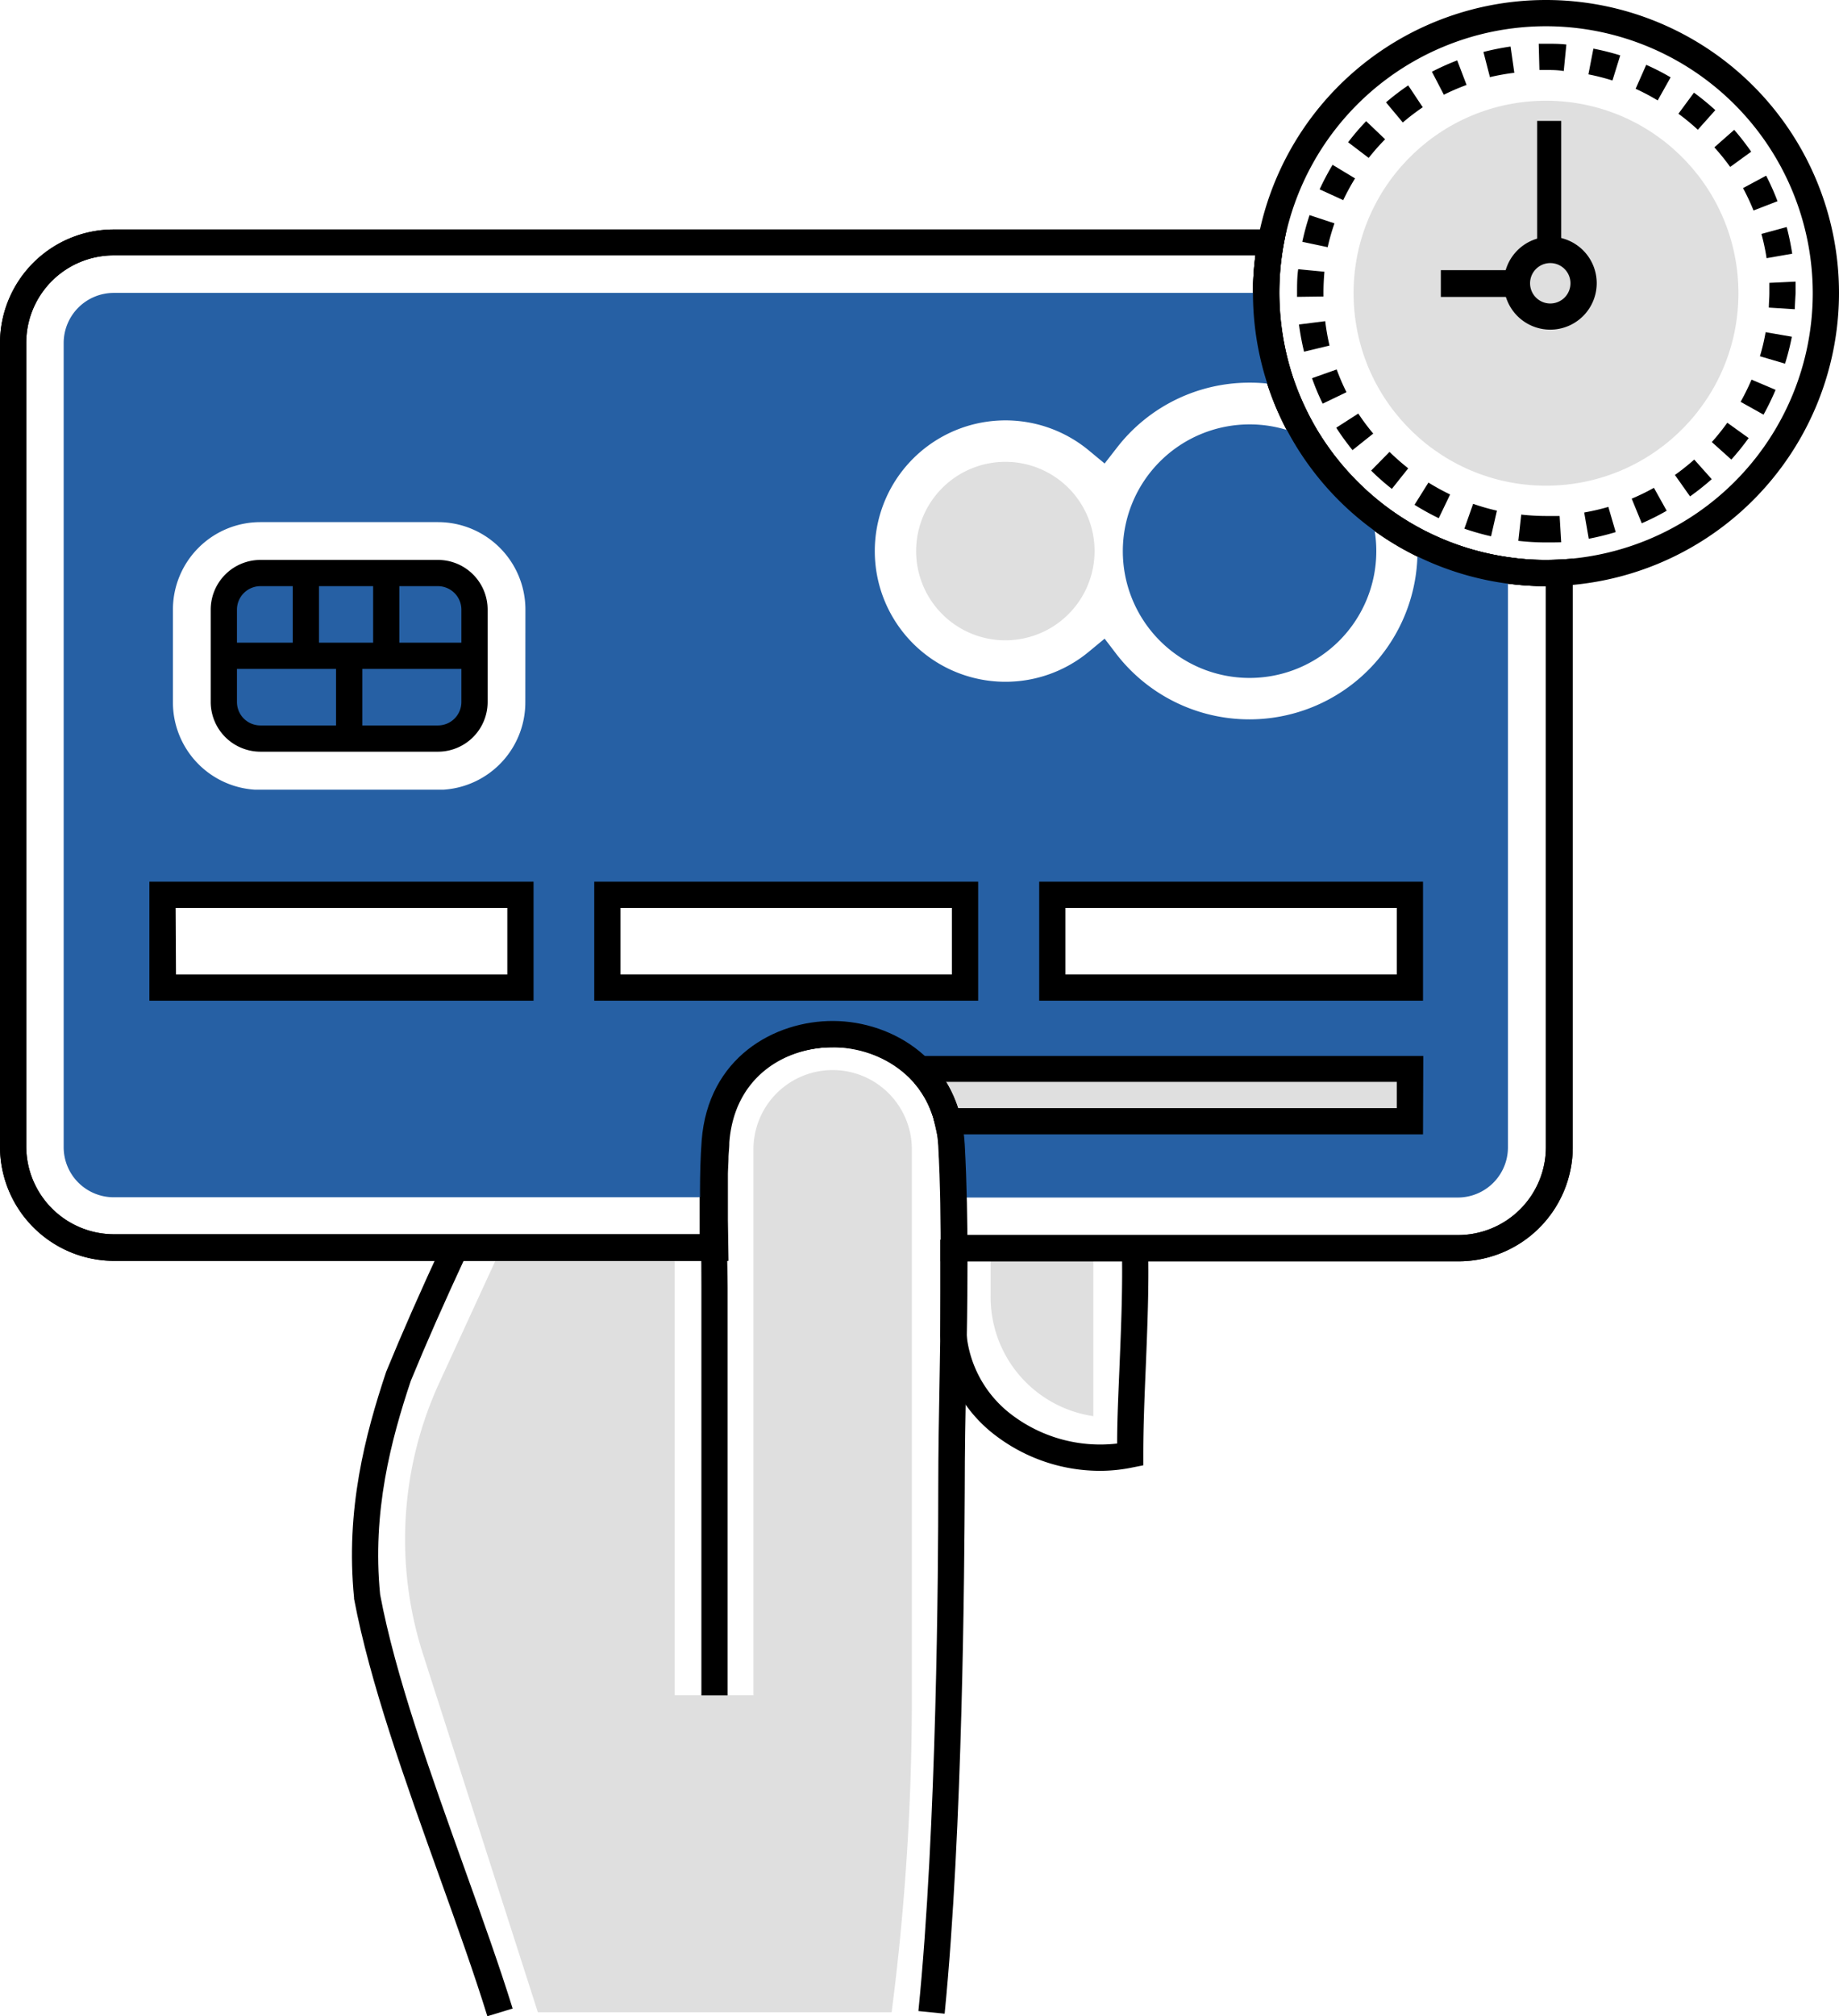 <svg xmlns="http://www.w3.org/2000/svg" viewBox="0 0 210.25 230.46"><defs><style>.cls-1{fill:#dfdfdf;}.cls-2{fill:#71cce0;}.cls-3{fill:#2660A4;}</style></defs><title>Asset 4</title><g id="Layer_2" data-name="Layer 2"><g id="Layer_1-2" data-name="Layer 1"><path class="cls-1" d="M95.2,122.31a9.06,9.06,0,0,0-9.06,9.06v62.41h-9V142.67H57.3l-7,15.22A42.91,42.91,0,0,0,48.34,189l13.15,41h40.45a278.83,278.83,0,0,0,2.31-35.58V131.37A9.06,9.06,0,0,0,95.2,122.31Z"/><path class="cls-1" d="M125,142.67v19.2A13.74,13.74,0,0,1,113.26,148v-5.36Z"/><path d="M125.8,168.12a19.73,19.73,0,0,1-11.74-3.86,16.07,16.07,0,0,1-6.56-11.54v-.13c0-2,0-5.05,0-7.43l0-2.76c0-.45,0-.69,0-.7h3s0,.27,0,.73l0,2.75c0,2.35,0,5.37,0,7.34a13.15,13.15,0,0,0,5.37,9.34A16.73,16.73,0,0,0,127.72,165c0-2.93.16-6,.28-9,.18-4.41.37-9,.26-13.32l3-.07c.11,4.45-.08,9.06-.26,13.52-.15,3.54-.29,6.88-.29,10.13v1.23l-1.21.24A18.36,18.36,0,0,1,125.8,168.12Z"/><path d="M55.72,230.46c-1.47-4.76-3.4-10.16-5.45-15.87-3.94-11-8-22.33-9.79-31.84l0-.12c-1-10.07,1.29-18.7,3.67-25.83,1.84-4.49,3.83-9,6.5-14.77l2.73,1.27c-2.65,5.71-4.63,10.19-6.42,14.55-2.24,6.71-4.44,14.94-3.5,24.41,1.74,9.27,5.77,20.48,9.65,31.32,2.06,5.74,4,11.17,5.5,16Z"/><path class="cls-2" d="M161.19,122.2v6H108.34c0-.21-.11-.41-.16-.61a.25.25,0,0,0,0-.12c-.06-.22-.13-.44-.21-.65s-.16-.43-.25-.64a10.5,10.5,0,0,0-.92-1.8c-.12-.19-.24-.37-.37-.55a5.71,5.71,0,0,0-.38-.52V122.2Z"/><path d="M166.74,144.17H107.55v-1.5c0-.77,0-1.52,0-2.28l0-1.14c0-.79,0-1.58,0-2.37,0-1.84-.12-3.76-.23-5.89a6.08,6.08,0,0,0-.07-.71,10.08,10.08,0,0,0-.3-1.77l-.21-.76a2.67,2.67,0,0,0-.13-.4l0-.1c-.06-.17-.13-.35-.21-.52a8.64,8.64,0,0,0-.8-1.56,3.39,3.39,0,0,0-.29-.46l-.08-.11a2.47,2.47,0,0,0-.28-.38,12.35,12.35,0,0,0-9.78-4.52c-5.52,0-11.34,3.37-11.9,10.91v.09c0,.51-.07,1-.09,1.52,0,.68-.06,1.34-.07,2,0,.52,0,1,0,1.58v1c0,.27,0,.53,0,.82,0,.65,0,1.25,0,1.83l.07,4.67H13a13.06,13.06,0,0,1-13-13V39.23a13,13,0,0,1,13-13H147.08L146.75,28A30.85,30.85,0,0,0,148,43.62a31.28,31.28,0,0,0,2.67,5.65,30.89,30.89,0,0,0,6.9,7.91,30.35,30.35,0,0,0,15.13,6.54,28.33,28.33,0,0,0,5.52.24l1.59-.09v67.25A13.06,13.06,0,0,1,166.74,144.17Zm-56.19-3h56.19a10.05,10.05,0,0,0,10-10V67h0a33.65,33.65,0,0,1-4.49-.31,33,33,0,0,1-10.89-3.42A33.42,33.42,0,0,1,143.25,33.5a32.5,32.5,0,0,1,.28-4.31H13a10,10,0,0,0-10,10v91.89a10.05,10.05,0,0,0,10,10h67l0-1.61c0-.61,0-1.23,0-1.85,0-.26,0-.56,0-.86v-1c0-.54,0-1.09,0-1.63,0-.7,0-1.4.07-2.09,0-.54.06-1.07.1-1.61v-.1c.71-9.41,8.22-13.69,14.9-13.69a15.35,15.35,0,0,1,12.12,5.64c.14.17.29.38.43.58s.29.42.43.65a12.6,12.6,0,0,1,1,2c.1.23.2.49.28.74a2.79,2.79,0,0,1,.12.34l.06.06.26,1.09a13.94,13.94,0,0,1,.37,2.14c0,.24.06.57.09.88.11,2.18.18,4.13.23,6,0,.79,0,1.6,0,2.4l0,1.14C110.54,140.62,110.55,140.89,110.55,141.17Z"/><path d="M166.74,144.17H107.55v-1.5c0-.77,0-1.52,0-2.28l0-1.14c0-.79,0-1.58,0-2.37,0-1.84-.12-3.76-.23-5.89a6.08,6.08,0,0,0-.07-.71,10.08,10.08,0,0,0-.3-1.77l0-.19,0-.08,0-.05-.1-.44a2.67,2.67,0,0,0-.13-.4l0-.1c-.06-.17-.13-.35-.21-.52a8.64,8.64,0,0,0-.8-1.56,3.39,3.39,0,0,0-.29-.46l-.08-.11a2.47,2.47,0,0,0-.28-.38,12.35,12.35,0,0,0-9.78-4.52c-5.52,0-11.34,3.37-11.9,10.91v.09c0,.51-.07,1-.09,1.52,0,.68-.06,1.34-.07,2,0,.52,0,1,0,1.58v1c0,.27,0,.53,0,.82,0,.65,0,1.25,0,1.83l.07,4.67H13a13.06,13.06,0,0,1-13-13V39.23a13,13,0,0,1,13-13H147.08L146.75,28A30.85,30.85,0,0,0,148,43.62a31.28,31.28,0,0,0,2.67,5.65,30.89,30.89,0,0,0,6.9,7.91,30.35,30.35,0,0,0,15.13,6.54,28.33,28.33,0,0,0,5.52.24l1.59-.09v67.25A13.06,13.06,0,0,1,166.74,144.17Zm-56.19-3h56.19a10.05,10.05,0,0,0,10-10V67h0a33.65,33.65,0,0,1-4.49-.31,33,33,0,0,1-10.89-3.42A33.42,33.42,0,0,1,143.25,33.5a32.5,32.5,0,0,1,.28-4.31H13a10,10,0,0,0-10,10v91.89a10.05,10.05,0,0,0,10,10h67l0-1.61c0-.61,0-1.23,0-1.85,0-.26,0-.56,0-.86v-1c0-.54,0-1.09,0-1.63,0-.7,0-1.4.07-2.09,0-.54.06-1.07.1-1.61v-.1c.71-9.41,8.22-13.69,14.9-13.69a15.35,15.35,0,0,1,12.12,5.64c.14.17.29.38.43.58s.29.42.43.65a12.6,12.6,0,0,1,1,2c.1.23.2.49.28.74a2.79,2.79,0,0,1,.12.34l.06.06.09.43a5,5,0,0,1,.14.52l0,.14a13.94,13.94,0,0,1,.37,2.14c0,.24.06.57.09.88.11,2.18.18,4.13.23,6,0,.79,0,1.6,0,2.4l0,1.14C110.54,140.62,110.55,140.89,110.55,141.17Z"/><path class="cls-3" d="M44.83,65.49H29.71A4.3,4.3,0,0,0,25.59,70v10A4.32,4.32,0,0,0,29.7,84.4l10.22,0,10.2,0A4.32,4.32,0,0,0,54.25,80V70a4.32,4.32,0,0,0-4.11-4.48Zm0,0H29.71A4.3,4.3,0,0,0,25.59,70v10A4.32,4.32,0,0,0,29.7,84.4l10.22,0,10.2,0A4.32,4.32,0,0,0,54.25,80V70a4.32,4.32,0,0,0-4.11-4.48Zm115.23,46.26H121.44v-8.34h38.62Zm-89.44,0v-8.34H109.2v8.34Zm-12.28,0H19.71v-8.34H58.34Zm1.72-31.49a10,10,0,0,1-9.33,10H29.1a10,10,0,0,1-9.33-10V69.68a10,10,0,0,1,10-10h20.3a10,10,0,0,1,10,10ZM34.19,65.49H29.71A4.3,4.3,0,0,0,25.59,70v10A4.32,4.32,0,0,0,29.7,84.4l10.22,0,10.2,0A4.32,4.32,0,0,0,54.25,80V70a4.32,4.32,0,0,0-4.11-4.48h-16Zm10.64,0H29.71A4.3,4.3,0,0,0,25.59,70v10A4.32,4.32,0,0,0,29.7,84.4l10.22,0,10.2,0A4.32,4.32,0,0,0,54.25,80V70a4.32,4.32,0,0,0-4.11-4.48Zm0,0H29.71A4.3,4.3,0,0,0,25.59,70v10A4.31,4.31,0,0,0,29.7,84.4l10.22,0,10.2,0A4.32,4.32,0,0,0,54.25,80V70a4.32,4.32,0,0,0-4.11-4.48Zm117.23-3.56c0,.35,0,.71,0,1.07a19.22,19.22,0,0,1-34.38,11.82L126.29,73l-1.8,1.49a14.94,14.94,0,1,1,0-23l1.8,1.49,1.43-1.84a19.12,19.12,0,0,1,15.13-7.4,18.87,18.87,0,0,1,3.7.35,31.85,31.85,0,0,1-1.8-10.61H13a5.73,5.73,0,0,0-5.72,5.72v91.91A5.72,5.72,0,0,0,13,136.85H81.48v-1c0-.53,0-1.07,0-1.6,0-.69,0-1.37.07-2.05s.06-1.11.1-1.67c1-13.57,17.66-15.79,24.34-7.23a4.6,4.6,0,0,1,.38.52,5.42,5.42,0,0,1,.37.56,11.08,11.08,0,0,1,.92,1.78c.09.22.18.44.25.65a5.06,5.06,0,0,1,.21.66.21.21,0,0,1,0,.11,6.06,6.06,0,0,1,.16.61,12.68,12.68,0,0,1,.33,1.91c0,.28.06.56.08.85.1,2,.18,3.94.23,5.93h57.76a5.73,5.73,0,0,0,5.72-5.72V65.21A31.61,31.61,0,0,1,162.06,61.94Z"/><path d="M50.07,85.92H29.77a5.69,5.69,0,0,1-5.68-5.68V69.68A5.69,5.69,0,0,1,29.77,64h20.3a5.68,5.68,0,0,1,5.68,5.69V80.24A5.68,5.68,0,0,1,50.07,85.92ZM29.77,67a2.69,2.69,0,0,0-2.68,2.69V80.24a2.68,2.68,0,0,0,2.68,2.68h20.3a2.68,2.68,0,0,0,2.68-2.68V69.68A2.69,2.69,0,0,0,50.07,67Z"/><rect x="25.59" y="73.46" width="28.66" height="3"/><rect x="33.47" y="65.5" width="3" height="9.46"/><rect x="38.42" y="74.96" width="3" height="9.46"/><rect x="42.66" y="65.5" width="3" height="9.46"/><path d="M61,114.38H17.08v-13.6H61Zm-40.88-3H58v-7.6H20.08Z"/><path d="M111.83,114.38H67.94v-13.6h43.89Zm-40.89-3h37.89v-7.6H70.94Z"/><path d="M162.69,114.38H118.81v-13.6h43.88Zm-40.88-3h37.88v-7.6H121.81Z"/><path class="cls-1" d="M161.19,122.2v6H108.34c0-.21-.11-.41-.16-.61a.25.25,0,0,0,0-.12c-.06-.22-.13-.44-.21-.65s-.16-.43-.25-.64a10.5,10.5,0,0,0-.92-1.8c-.12-.19-.24-.37-.37-.55a5.71,5.71,0,0,0-.38-.52V122.2Z"/><path d="M162.69,129.66H107.14l-.27-1.17c0-.17-.08-.34-.13-.5l0-.13c-.06-.19-.12-.38-.19-.56s-.14-.39-.22-.58a9.43,9.43,0,0,0-.8-1.56c-.13-.21-.23-.36-.34-.51a3.12,3.12,0,0,0-.32-.44l-.33-.41v-3.1h58.18Zm-53.22-3h50.22v-3H108.12a12,12,0,0,1,.95,1.87c.09.21.18.45.26.68S109.43,126.52,109.47,126.66Z"/><path class="cls-1" d="M125.14,63A10.2,10.2,0,1,1,115,52.79,10.19,10.19,0,0,1,125.14,63Z"/><path class="cls-3" d="M157.35,63a14.49,14.49,0,1,1-14.49-14.49,14.3,14.3,0,0,1,6.49,1.54,32.44,32.44,0,0,0,7.23,8.3A14.26,14.26,0,0,1,157.35,63Z"/><path d="M106.88,128.5a11.18,11.18,0,0,0-2-4.31l2.36-1.85a14,14,0,0,1,2.6,5.47Z"/><path d="M108,230.17l-3-.3c2.11-21,2.27-50.93,2.27-59.59,0-4.35.08-8.79.16-13.08.15-8.62.3-17.53-.16-26.19-.41-7.69-6.53-11.25-12-11.31h-.15c-5.54,0-11.34,3.36-11.9,10.9-.28,3.65-.19,7.46-.11,11.14,0,1.82.08,3.64.08,5.44v46.61h-3V147.18c0-1.78,0-3.57-.08-5.37-.08-3.76-.17-7.64.11-11.43.72-9.5,8.33-13.72,15.08-13.68s14.48,4.53,15,14.15c.47,8.77.31,17.73.16,26.4-.08,4.28-.16,8.7-.16,13C110.25,179,110.09,209,108,230.17Z"/><path d="M176.75,67a33.5,33.5,0,1,1,33.5-33.5A33.54,33.54,0,0,1,176.75,67Zm0-64a30.5,30.5,0,1,0,30.5,30.5A30.53,30.53,0,0,0,176.75,3Z"/><path d="M176.77,62c-1.09,0-2.13-.06-3.18-.18l.33-3a26.54,26.54,0,0,0,2.83.16c.52,0,1,0,1.56,0l.18,3C177.92,62,177.35,62,176.77,62Zm4.87-.42-.52-3a25.7,25.7,0,0,0,2.76-.64l.84,2.88A29.89,29.89,0,0,1,181.64,61.58Zm-11.17-.28a29.43,29.43,0,0,1-3.05-.87l1-2.84a25.59,25.59,0,0,0,2.72.78Zm17.23-1.49L186.55,57a24.81,24.81,0,0,0,2.54-1.24l1.46,2.62A27.77,27.77,0,0,1,187.7,59.81Zm-23.21-.58a28.66,28.66,0,0,1-2.77-1.53l1.59-2.54a27,27,0,0,0,2.48,1.36Zm28.73-2.49-1.73-2.45a26.64,26.64,0,0,0,2.21-1.76l2,2.24A29.35,29.35,0,0,1,193.22,56.74Zm-34.09-.86a26.23,26.23,0,0,1-2.37-2.09l2.1-2.14A27.25,27.25,0,0,0,161,53.53Zm38.81-3.35-2.23-2a26.76,26.76,0,0,0,1.77-2.21l2.44,1.75A29.18,29.18,0,0,1,197.94,52.53Zm-43.31-1.08a29.31,29.31,0,0,1-1.86-2.56l2.52-1.62A24.8,24.8,0,0,0,157,49.56Zm47-4.05L199,45.93a26,26,0,0,0,1.25-2.54L203,44.56A29.83,29.83,0,0,1,201.62,47.4Zm-50.41-1.26A27.7,27.7,0,0,1,150,43.23l2.82-1a25.78,25.78,0,0,0,1.12,2.6Zm52.87-4.57-2.88-.85a23.38,23.38,0,0,0,.65-2.75l3,.52A28.75,28.75,0,0,1,204.08,41.57Zm-55-1.37a29.86,29.86,0,0,1-.58-3.11l3-.38A26.32,26.32,0,0,0,152,39.5Zm56.14-4.85-3-.19c0-.55.06-1.1.06-1.66,0-.39,0-.78,0-1.17l3-.14c0,.43,0,.87,0,1.3C205.25,34.12,205.22,34.74,205.19,35.35Zm-56.94-1.42v-.42c0-.92,0-1.84.13-2.74l3,.29c-.07.8-.11,1.62-.11,2.44v.39Zm53.68-4.42a24,24,0,0,0-.59-2.77l2.89-.79A29.29,29.29,0,0,1,204.9,29Zm-50.14-1.25-2.94-.62a29.23,29.23,0,0,1,.83-3.05l2.85.94A23.41,23.41,0,0,0,151.79,28.26Zm48.65-4.2a27.08,27.08,0,0,0-1.2-2.56l2.64-1.42A27.7,27.7,0,0,1,203.22,23Zm-46.88-1.17-2.73-1.25a31.24,31.24,0,0,1,1.48-2.8l2.57,1.55A27.13,27.13,0,0,0,153.56,22.89Zm44.21-3.81A26.84,26.84,0,0,0,196,16.84l2.27-2a29.3,29.3,0,0,1,1.94,2.5Zm-41.29-1-2.39-1.82a27.85,27.85,0,0,1,2.06-2.41l2.17,2.07A25.27,25.27,0,0,0,156.48,18.05Zm37.59-3.25A25.2,25.2,0,0,0,191.89,13l1.78-2.41a29.71,29.71,0,0,1,2.44,2ZM160.38,14l-1.92-2.3A27.83,27.83,0,0,1,161,9.76l1.66,2.5A26.3,26.3,0,0,0,160.38,14Zm29.14-2.52A23.92,23.92,0,0,0,187,10.15l1.21-2.74A27.63,27.63,0,0,1,191,8.84Zm-24.43-.62-1.38-2.66a28.7,28.7,0,0,1,2.89-1.3l1.07,2.81A25.7,25.7,0,0,0,165.09,10.82Zm19.26-1.66a25.75,25.75,0,0,0-2.75-.7l.57-2.94a28.7,28.7,0,0,1,3.07.77Zm-14-.35-.75-2.91a29.31,29.31,0,0,1,3.1-.62l.43,3A25.81,25.81,0,0,0,170.37,8.81Zm8.43-.73C178.1,8,177.39,8,176.71,8H176l-.08-3h.87c.76,0,1.53,0,2.29.09Z"/><circle class="cls-1" cx="176.75" cy="33.5" r="22" transform="translate(-0.64 3.6) rotate(-1.16)"/><rect x="175.74" y="13.82" width="2.75" height="14.76"/><rect x="164.73" y="30.88" width="8.72" height="3.06"/><path d="M177.24,37.68a5.31,5.31,0,1,1,5.31-5.31A5.31,5.31,0,0,1,177.24,37.68Zm0-7.61a2.31,2.31,0,1,0,2.31,2.3A2.31,2.31,0,0,0,177.24,30.07Z"/></g></g></svg>